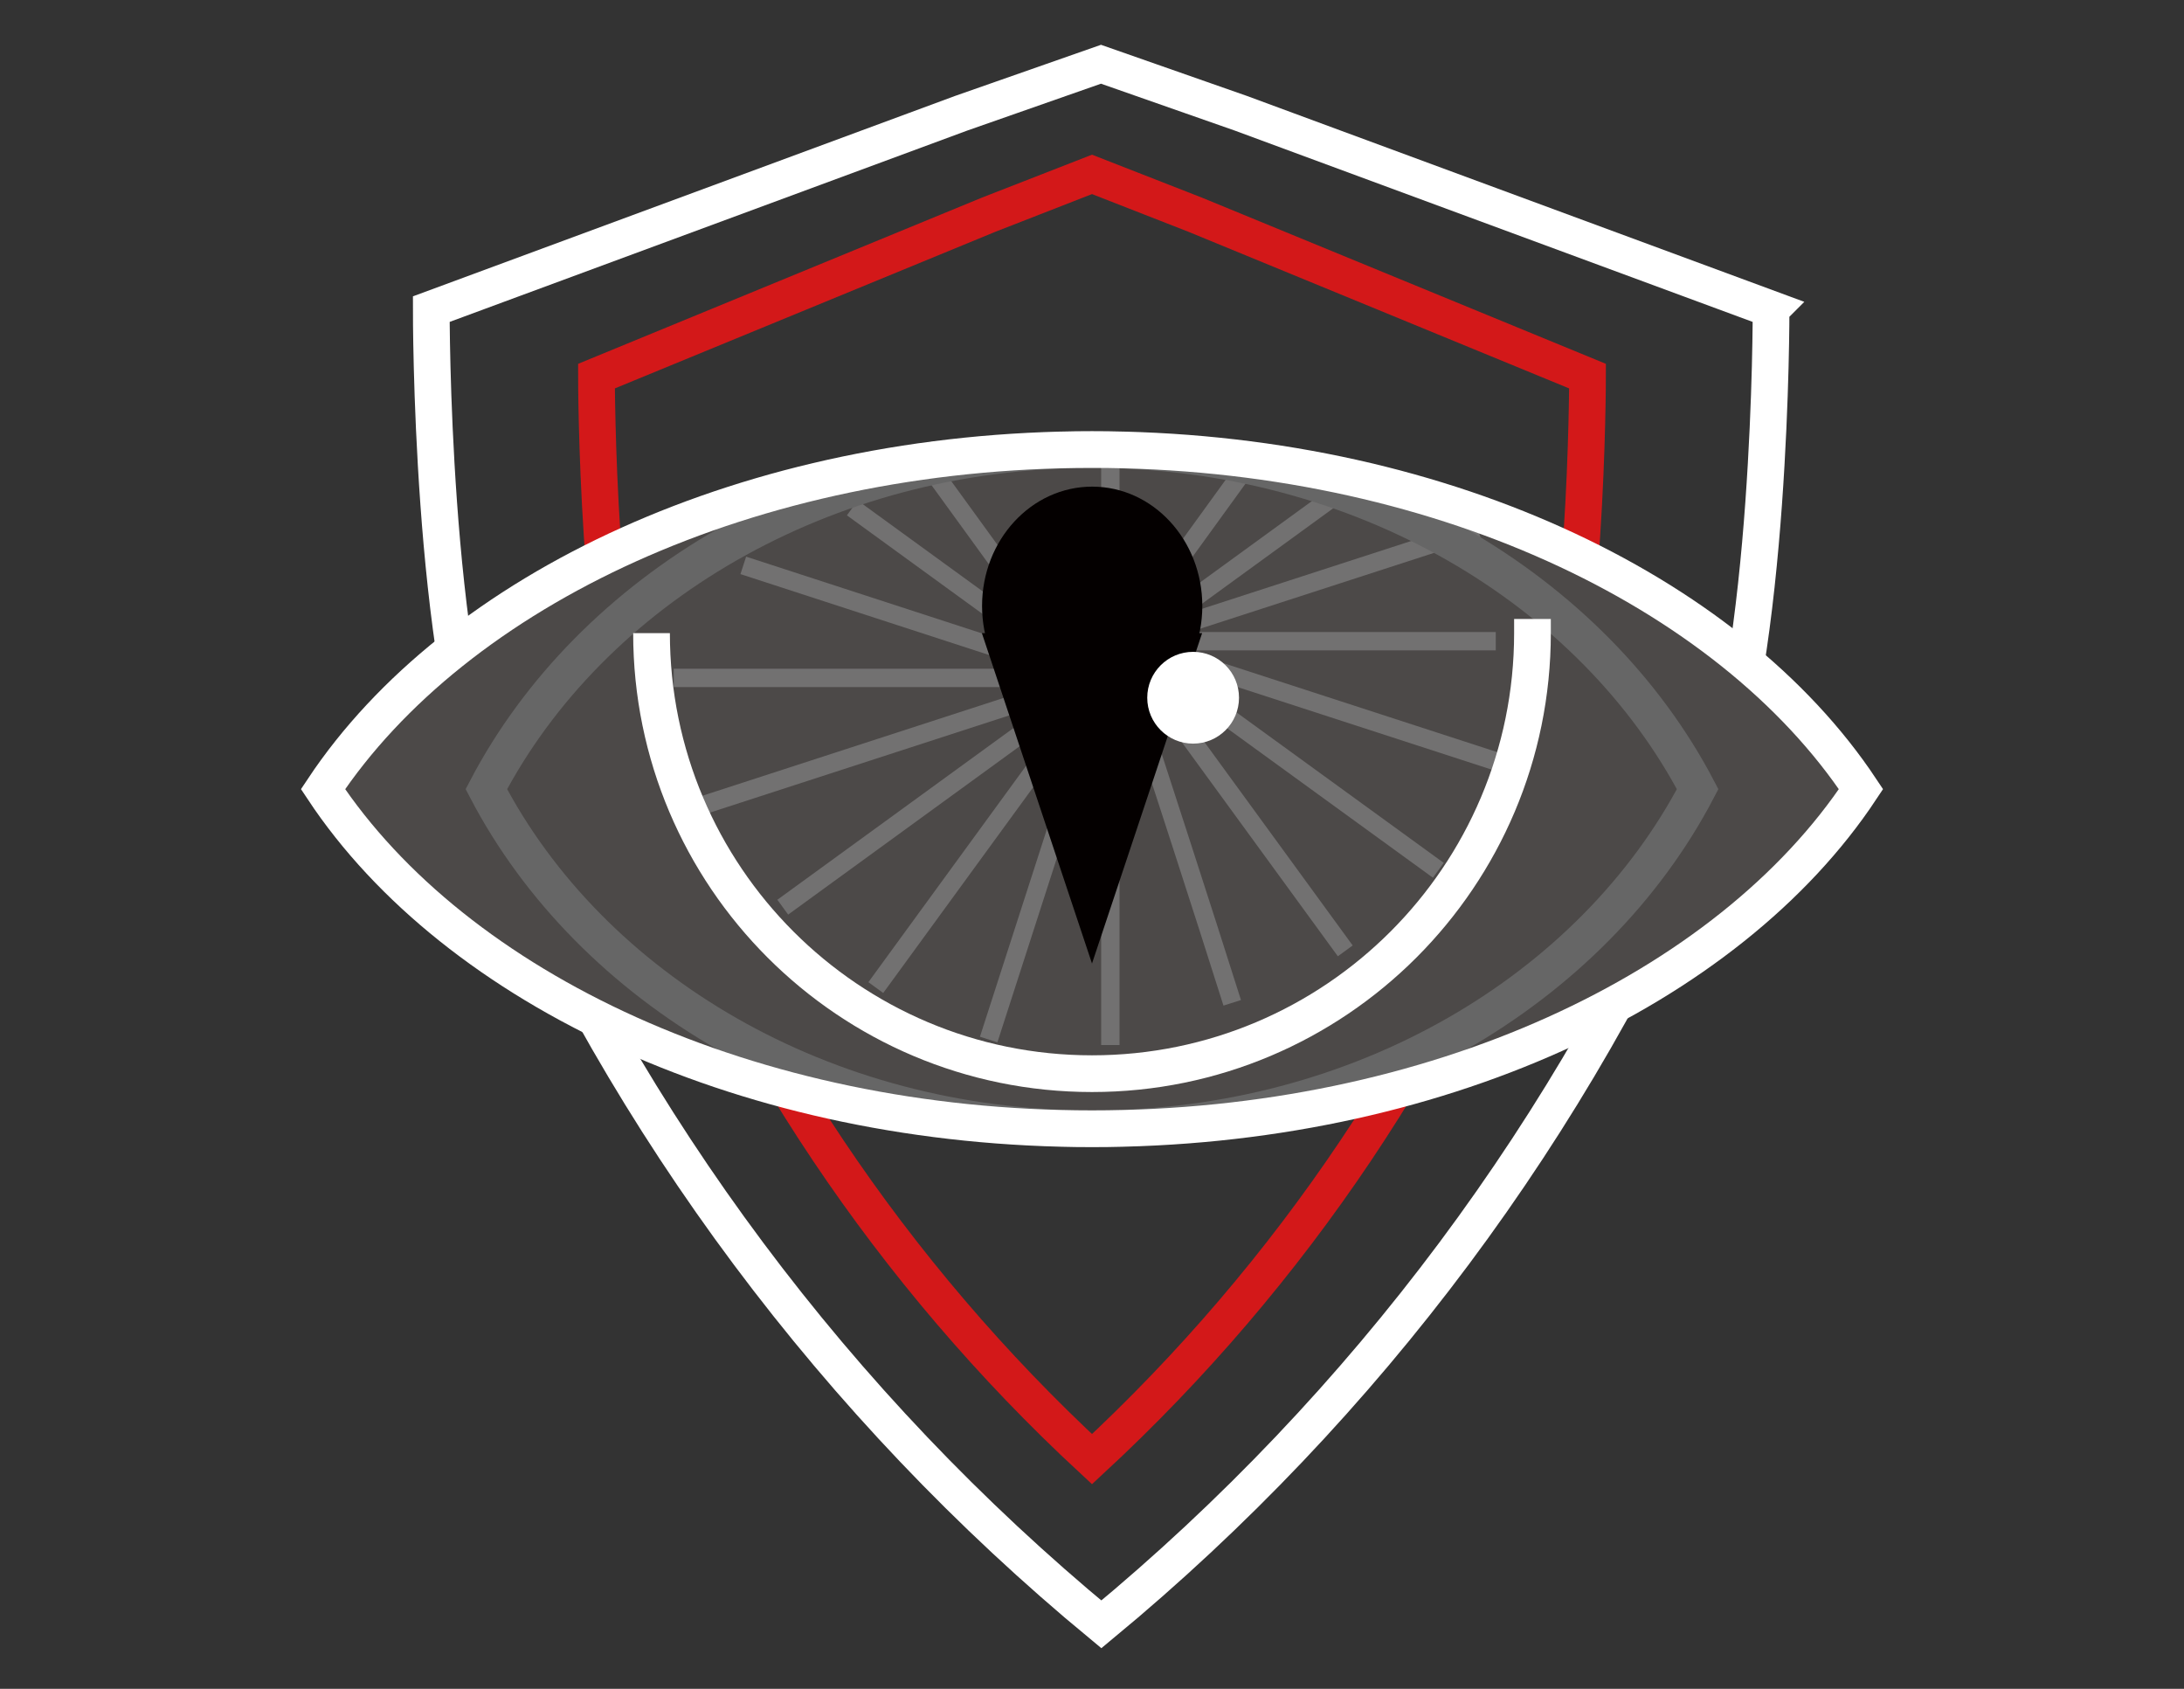 <?xml version="1.0" encoding="UTF-8"?><svg id="_圖層_2" xmlns="http://www.w3.org/2000/svg" viewBox="0 0 119 92"><rect x="0" y="0" width="119" height="92" fill="#333333" stroke="none"/><defs><style>.cls-1{fill:#fff;}.cls-2,.cls-3{fill:#040000;}.cls-4{stroke:#727171;}.cls-4,.cls-5{stroke-miterlimit:10;}.cls-4,.cls-5,.cls-6,.cls-7,.cls-8{fill:none;}.cls-5{stroke:#d31819;}.cls-5,.cls-7,.cls-8{stroke-width:2px;}.cls-9{fill:#4c4948;}.cls-9,.cls-3{fill-rule:evenodd;}.cls-7{stroke:#666;}.cls-8{stroke:#fff;}</style></defs><g id="_圖層_1-2"><g><g><path id="s10" class="cls-8" d="m96.5,16.84l-28.89-10.67-7.62-2.67-7.62,2.67-28.87,10.67c0,.1-.05,19,3.38,27.29,7.34,17.22,18.7,32.44,33.13,44.36,14.43-11.93,25.78-27.15,33.11-44.38,3.43-8.24,3.38-27.17,3.38-27.27Z"/><path id="s9" class="cls-5" d="m86.5,20.49l-21.37-8.79-5.63-2.2-5.64,2.2-21.36,8.79c0,.08,0,15.66,2.5,22.47,5.21,13.92,13.6,26.43,24.5,36.53,10.9-10.1,19.29-22.61,24.5-36.53,2.5-6.85,2.5-22.39,2.5-22.47Z"/><path id="s8" class="cls-9" d="m59.5,61.49c-18.63,0-34.67-7.59-41.9-18.5,7.23-10.88,23.26-18.5,41.9-18.5s34.67,7.62,41.9,18.5c-7.23,10.91-23.27,18.5-41.9,18.5Z"/><g id="s7"><path id="s73" class="cls-4" d="m60.5,24.93v32"/><g id="s72"><g><path id="t3" class="cls-4" d="m59.87,38.04l-6,18.59"/><path id="t4" class="cls-4" d="m59.72,37.34l-12,16.46"/><path id="t5" class="cls-4" d="m59.72,37.01l-17.07,12.41"/><path id="t6" class="cls-4" d="m59.6,36.95l-21.25,6.9"/><path id="t7" class="cls-4" d="m59.59,36.93h-22.88"/><path id="t8" class="cls-4" d="m62.08,37.82l-21.58-7.02"/><path id="t9" class="cls-4" d="m60.71,38.04l-14.27-10.37"/><path id="t10" class="cls-4" d="m58.89,36.79l-7.75-10.68"/></g></g><g id="s71"><g><path id="s3-2" class="cls-4" d="m61.14,36.04c2.21,6.81,4.39,13.49,6,18.59"/><path id="s4-2" class="cls-4" d="m61.3,35.34l12,16.46"/><path id="s5-2" class="cls-4" d="m61.29,35.01l17.08,12.4"/><path id="s6-2" class="cls-4" d="m61.42,34.95l21.24,6.9"/><path id="s7-2" class="cls-4" d="m61.42,34.93h20.08"/><path id="s8-2" class="cls-4" d="m58.93,35.82l21.59-7"/><path id="s9-2" class="cls-4" d="m60.31,36.04l14.26-10.37"/><path id="s10-2" class="cls-4" d="m61.12,34.79c2.18-3,4.37-6,6.43-8.86"/></g></g></g><path id="s6" class="cls-7" d="m59.5,61.49c-14.67,0-27.3-7.59-33-18.5,5.7-10.88,18.33-18.5,33-18.5s27.3,7.62,33,18.5c-5.7,10.91-18.33,18.5-33,18.5Z"/><path id="s5" class="cls-8" d="m59.5,61.49c-18.63,0-34.67-7.59-41.9-18.5,7.23-10.88,23.26-18.5,41.9-18.5s34.67,7.62,41.9,18.5c-7.23,10.91-23.27,18.5-41.9,18.5Z"/><path id="s4" class="cls-8" d="m83.5,33.72v.77c0,13.25-10.75,24-24,24s-24-10.75-24-24"/><ellipse id="s3" class="cls-2" cx="59.51" cy="33.01" rx="6" ry="6.5"/><path id="s2" class="cls-3" d="m59.5,52.49l-6-18h12l-6,18Z"/><circle id="s1" class="cls-1" cx="65.01" cy="38.01" r="2.5"/></g><rect class="cls-6" width="119" height="92"/></g></g></svg>